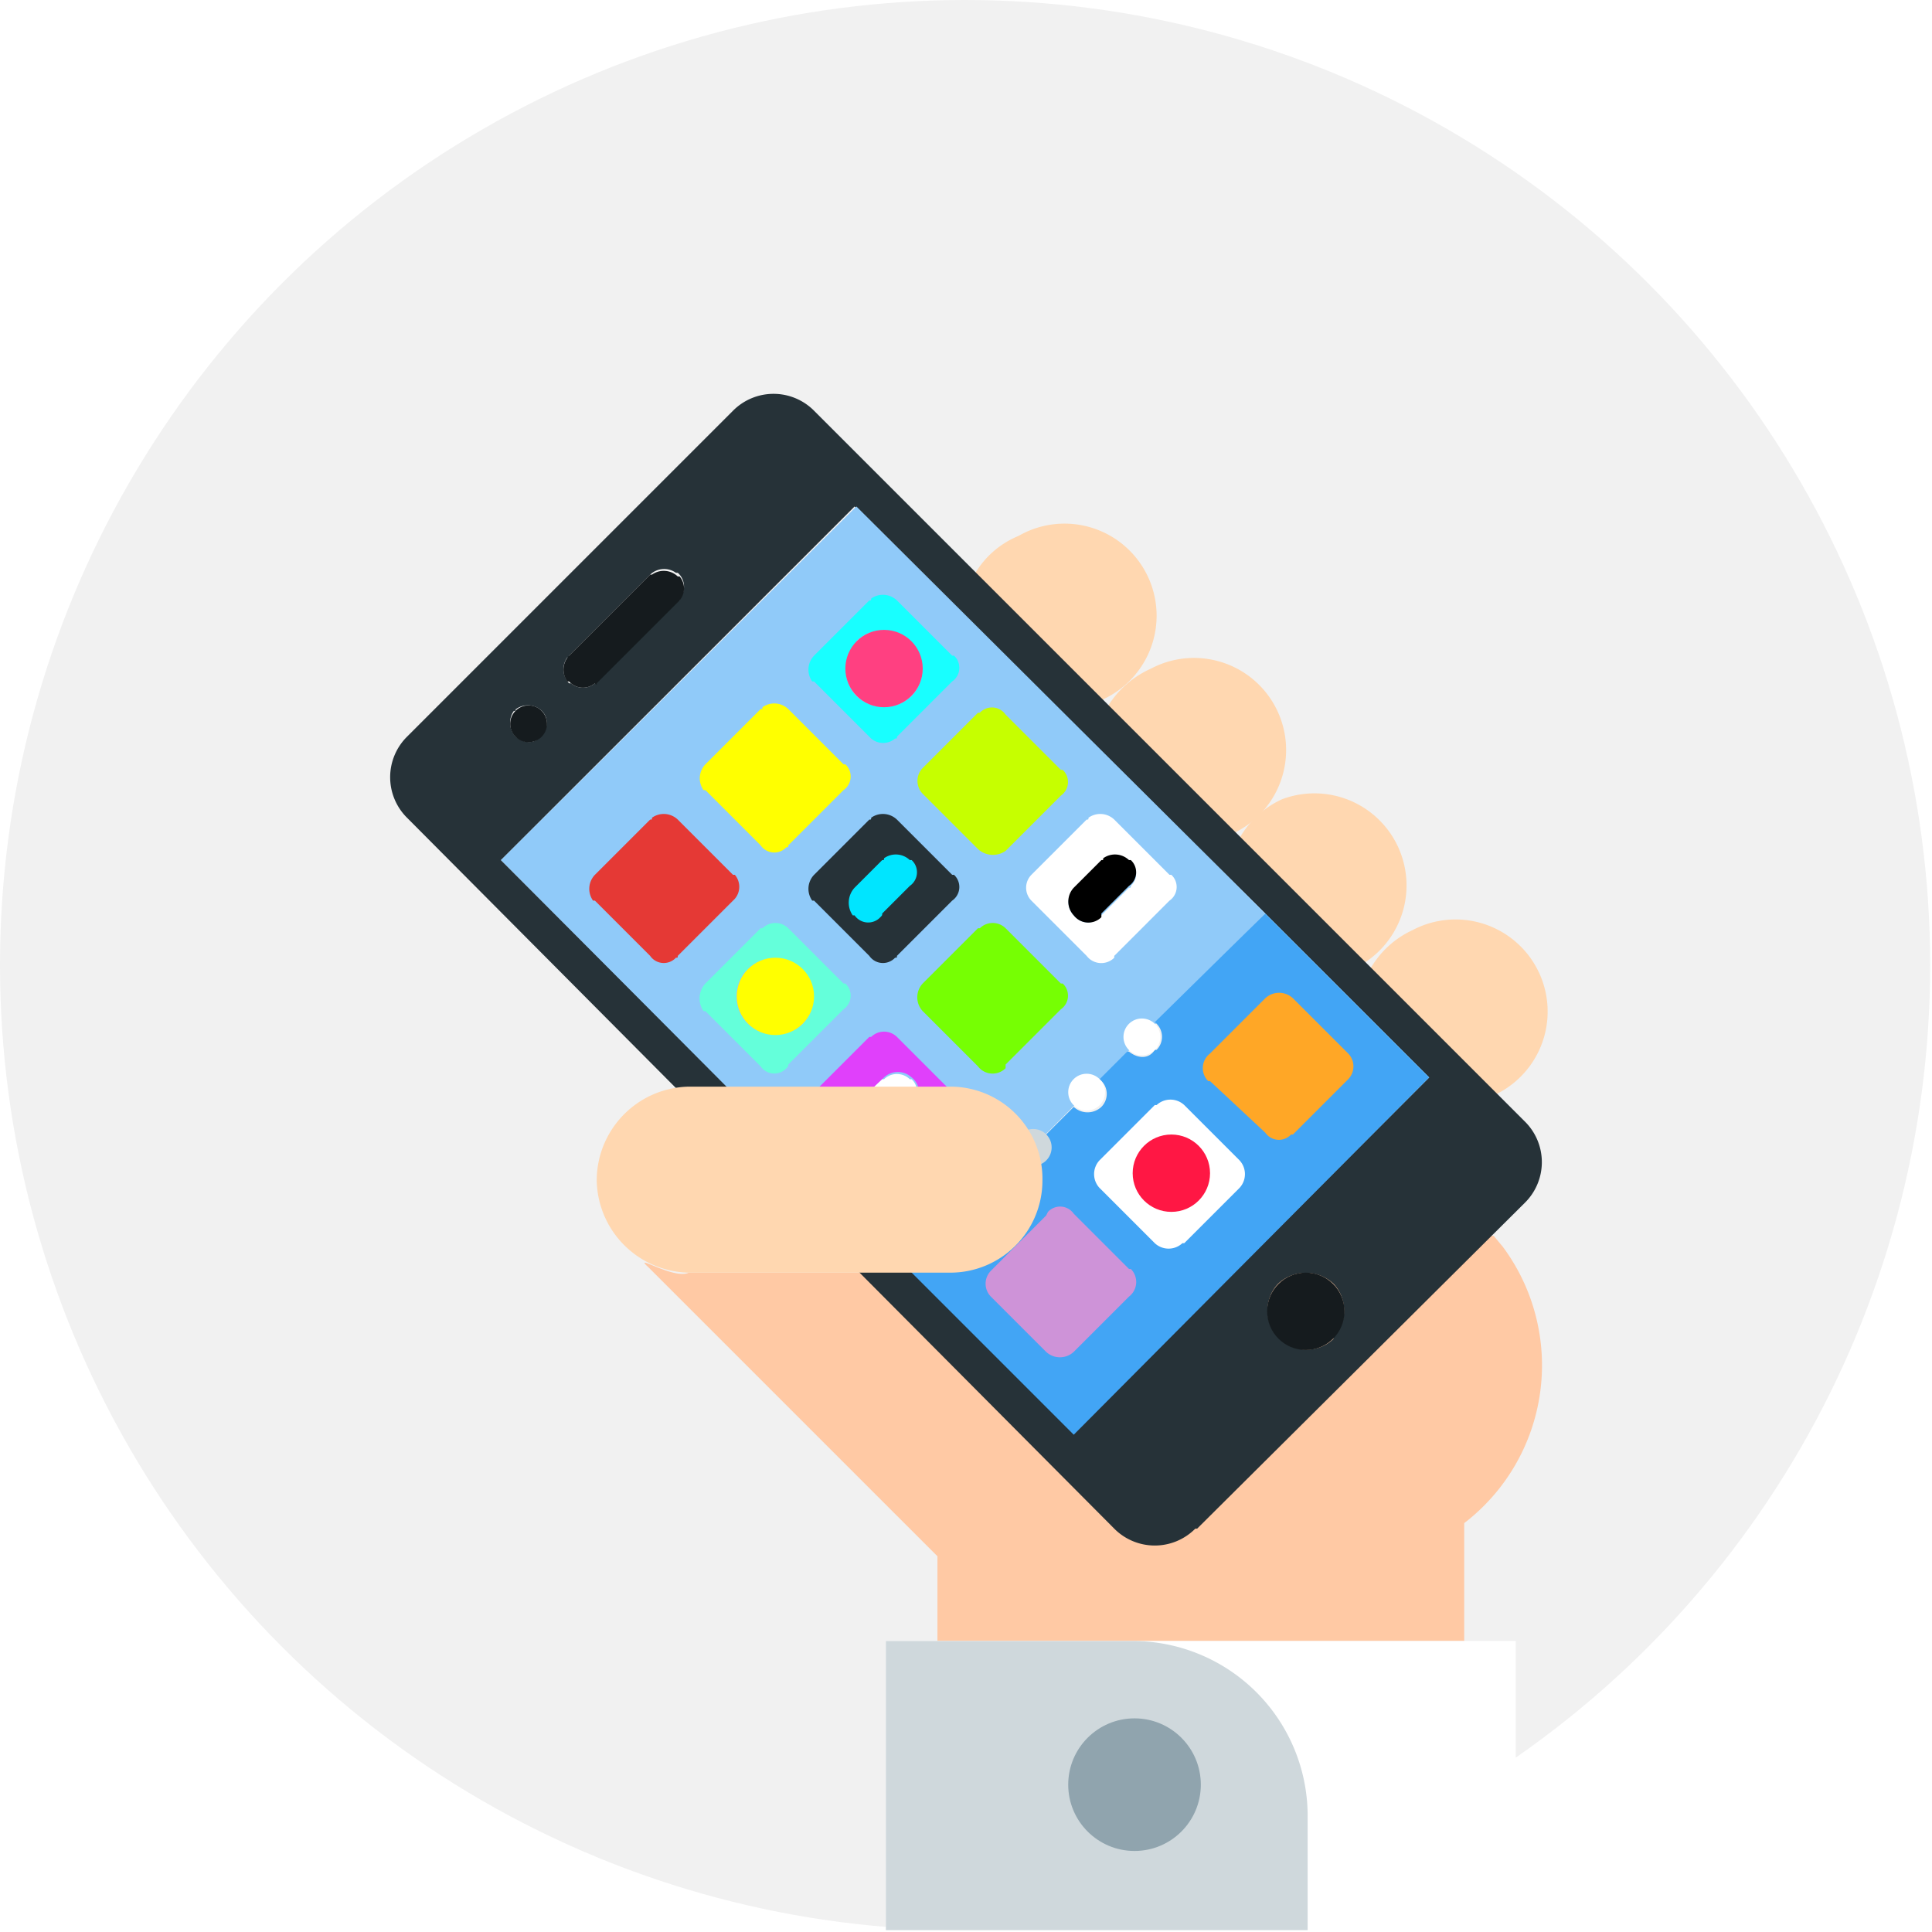 <svg xmlns="http://www.w3.org/2000/svg" width="104.9" height="104.9" viewBox="0 0 104.9 104.9"><defs><style>.\34 6e7c544-6c0d-4b85-9d59-10316621afee{fill:#f1f1f1;}.\32 ab92729-c26c-42df-a173-77c5ac68866e{fill:#ffd7b0;}.\30 4970427-23d7-4d1c-a335-5285b1e3132a{fill:#ffc9a4;}.\36 4494e44-3a29-474c-be4e-3169fffde084{fill:#263238;}.e723d78f-7ee1-4d9d-b336-28453366d7f4{fill:#90caf9;}.\37 0b7a71b-aefc-4b38-ba10-4b54ccc221bb{fill:#42a5f5;}.\36 ce8461b-dc5e-4937-823c-7e78e7061cce{fill:#151b1e;}.\36 e6dd6ad-6970-4d6c-a430-2aa866d7a898{fill:#fff;}.\30 fd0acb1-8e03-4ae7-affa-d38550b1569e{fill:#ffa726;}.c0c6a1cc-b6e0-4605-a50f-b7566f7dcb90{fill:#ce93d8;}.e9bafd45-baaf-447e-8e17-17d1ed9a3359{fill:#76ff03;}.\37 5bbc25e-8011-4919-93b2-deae46319df1{fill:#e040fb;}.\35 c4c1955-71db-449d-b09f-68766a1d0036{fill:#64ffda;}.\30 7d9ebba-c4da-430b-8ff8-e4b22ddcbe86{fill:#ff0;}.\33 9ec07a0-5420-40b7-817a-995cdda731f9{fill:#18ffff;}.\37 e668b24-a6c9-4068-971a-6ae5ce013671{fill:#c6ff00;}.\34 813ef9f-b193-4d9b-b03e-fa8aaf6a7459{fill:#e53935;}.\37 84a13b5-8ad7-4218-b6ce-b911eca1bf9e{fill:#ff1744;}.\37 914c9b7-be01-4eab-b079-1e772c87e26e{fill:#ff4081;}.\37 f5ff16a-1b97-4ee8-8f24-8a045d77dd80{fill:#00e5ff;}.\32 456bd52-5afe-455e-ae26-7888aa36a103{fill:#cfd8dc;}.a85a6083-ecf1-4847-9305-4a81e40c97ef{fill:#90a4ae;}</style></defs><title>users</title><g id="9b64befb-c703-4355-a754-ee258ac4a54f" data-name="Calque 2"><g id="a77e5800-e949-4951-955d-cd59916699fa" data-name="Calque 1"><circle class="46e7c544-6c0d-4b85-9d59-10316621afee" cx="52.4" cy="52.4" r="52.4"/><path class="2ab92729-c26c-42df-a173-77c5ac68866e" d="M59.3,38.2a5,5,0,1,0-4-9.1,4.9,4.9,0,0,0-2.6,2.5Z"/><path class="2ab92729-c26c-42df-a173-77c5ac68866e" d="M66.6,45.4a5,5,0,1,0-4.1-9.1,5.3,5.3,0,0,0-2.6,2.5Z"/><path class="2ab92729-c26c-42df-a173-77c5ac68866e" d="M73.7,52.5a5,5,0,0,0-4.1-9.1,5.1,5.1,0,0,0-2.5,2.5Z"/><path class="2ab92729-c26c-42df-a173-77c5ac68866e" d="M80.8,59.6a5,5,0,1,0-4.1-9.1A5.1,5.1,0,0,0,74.2,53Z"/><path class="04970427-23d7-4d1c-a335-5285b1e3132a" d="M46.8,69.1H37.4c-.8.4-3.1-1.1-2.2-.3L50.6,84.2l.3.3v4.6H79.5V82.7a10.8,10.8,0,0,0,2.1-15l-.5-.6Z"/><path class="64494e44-3a29-474c-be4e-3169fffde084" d="M39.8,22.3,22.1,40a3.1,3.1,0,0,0,0,4.4h0L60.5,83a3.1,3.1,0,0,0,4.4,0H65L82.8,65.3a3.1,3.1,0,0,0,0-4.4h0L44.2,22.3a3.1,3.1,0,0,0-4.4,0ZM30.9,37.1a1.1,1.1,0,0,1-.1-1.4c.1,0,.1,0,.1-.1l4.4-4.4a1.1,1.1,0,0,1,1.4-.1h.1a1,1,0,0,1,.1,1.4c0,.1,0,.1-.1.1l-4.4,4.4a1,1,0,0,1-1.4.1Zm-3,1.5a1.1,1.1,0,0,1,1.4-.1.9.9,0,0,1,.1,1.4c-.3.5-.9.5-1.4.1h0a1.1,1.1,0,0,1-.1-1.4c.1,0,.1,0,.1-.1ZM72.4,72.7a2.1,2.1,0,0,1-3-.1,2.1,2.1,0,0,1,0-2.9,2.2,2.2,0,0,1,3,0,2.1,2.1,0,0,1,0,2.9ZM68.7,49.6l8.9,8.9L58.3,77.8l-8.9-8.9L27.2,46.7,46.4,27.5Z"/><path class="e723d78f-7ee1-4d9d-b336-28453366d7f4" d="M68.7,49.6,46.5,27.5,27.2,46.7,49.4,69Zm-8.9,8.9L61.2,57"/><path class="70b7a71b-aefc-4b38-ba10-4b54ccc221bb" d="M62.7,57c-.3.5-.9.5-1.4.1h-.1l-1.5,1.5a1,1,0,0,1,.1,1.5,1.1,1.1,0,0,1-1.5,0l-1.5,1.5A1.1,1.1,0,0,1,55.3,63l-5.9,6,8.9,8.9L77.6,58.5l-8.9-8.9-6,5.9a1,1,0,0,1,.1,1.5Z"/><path class="6ce8461b-dc5e-4937-823c-7e78e7061cce" d="M32.4,37.1l4.4-4.4a1,1,0,0,0,.1-1.4h-.1a1.1,1.1,0,0,0-1.4-.1h-.1l-4.4,4.4a1.1,1.1,0,0,0-.1,1.4h.1a1,1,0,0,0,1.4.1C32.4,37.2,32.4,37.2,32.4,37.1Z"/><circle class="6ce8461b-dc5e-4937-823c-7e78e7061cce" cx="28.7" cy="39.3" r="1"/><circle class="6ce8461b-dc5e-4937-823c-7e78e7061cce" cx="70.9" cy="71.2" r="2.1"/><path class="6e6dd6ad-6970-4d6c-a430-2aa866d7a898" d="M62.7,60l-3,3a1.1,1.1,0,0,0,0,1.5h0l3,3a1.1,1.1,0,0,0,1.5,0h.1l3-3a1.1,1.1,0,0,0,0-1.5h0l-3-3a1.1,1.1,0,0,0-1.5,0Z"/><path class="0fd0acb1-8e03-4ae7-affa-d38550b1569e" d="M68.7,61.5a.9.9,0,0,0,1.4.1h.1l3-3a1,1,0,0,0,0-1.4h0l-3-3a1.1,1.1,0,0,0-1.5,0h0l-3,3a1,1,0,0,0-.1,1.5h.1Z"/><path class="c0c6a1cc-b6e0-4605-a50f-b7566f7dcb90" d="M56.8,66l-3,3a1,1,0,0,0,0,1.4h0l3,3a1.1,1.1,0,0,0,1.5,0h0l3-3a1,1,0,0,0,.1-1.5h-.1l-3-3a.9.9,0,0,0-1.4-.1Z"/><path class="e9bafd45-baaf-447e-8e17-17d1ed9a3359" d="M54.6,57.8l3-3a.9.9,0,0,0,.1-1.4h-.1l-3-3a1,1,0,0,0-1.4,0h-.1l-3,3a1.1,1.1,0,0,0,0,1.5h0l3,3a1,1,0,0,0,1.5.1Z"/><path class="6e6dd6ad-6970-4d6c-a430-2aa866d7a898" d="M60.5,51.9l3-3a.9.9,0,0,0,.1-1.4h-.1l-3-3a1.1,1.1,0,0,0-1.4-.1c0,.1,0,.1-.1.1l-3,3a1,1,0,0,0,0,1.4h0l3,3a1,1,0,0,0,1.5.1Zm-2.2-2.2a1,1,0,0,1,0-1.4h0l1.5-1.5a1.2,1.2,0,0,1,1.5-.1h0a.9.9,0,0,1,.1,1.4c0,.1,0,.1-.1.1l-1.5,1.5a.9.9,0,0,1-1.4.1Z"/><path class="75bbc25e-8011-4919-93b2-deae46319df1" d="M48.7,63.7l3-3a.9.9,0,0,0,.1-1.4h-.1l-3-3a1,1,0,0,0-1.4,0h-.1l-3,3a1.2,1.2,0,0,0-.1,1.5h.1l3,3a.9.9,0,0,0,1.4.1Zm-2.2-2.2a1.1,1.1,0,0,1-.1-1.4c.1,0,.1,0,.1-.1L48,58.5a1.1,1.1,0,0,1,1.5,0h0a1,1,0,0,1,.1,1.5h-.1L48,61.5a.9.9,0,0,1-1.4.1Z"/><path class="64494e44-3a29-474c-be4e-3169fffde084" d="M48.7,51.9l3-3a.9.9,0,0,0,.1-1.4h-.1l-3-3a1.1,1.1,0,0,0-1.4-.1c0,.1,0,.1-.1.1l-3,3a1.1,1.1,0,0,0-.1,1.4h.1l3,3a.9.9,0,0,0,1.4.1C48.7,52,48.7,52,48.7,51.9Z"/><path class="5c4c1955-71db-449d-b09f-68766a1d0036" d="M42.8,57.8l3-3a.9.9,0,0,0,.1-1.4h-.1l-3-3a1,1,0,0,0-1.4,0h-.1l-3,3a1.2,1.2,0,0,0-.1,1.5h.1l3,3a.9.9,0,0,0,1.4.1C42.8,57.9,42.8,57.9,42.8,57.8Zm-2.2-5.2a2.1,2.1,0,0,1,3,.1,2.1,2.1,0,0,1,0,2.9,2.2,2.2,0,0,1-3,0,2.1,2.1,0,0,1-.1-2.9h.1Z"/><path class="07d9ebba-c4da-430b-8ff8-e4b22ddcbe86" d="M42.8,45.9l3-3a.9.9,0,0,0,.1-1.4h-.1l-3-3a1.1,1.1,0,0,0-1.4-.1c0,.1,0,.1-.1.1l-3,3a1.1,1.1,0,0,0-.1,1.4h.1l3,3a.9.9,0,0,0,1.4.1C42.8,46,42.8,46,42.8,45.9Z"/><path class="39ec07a0-5420-40b7-817a-995cdda731f9" d="M48.7,40l3-3a.9.9,0,0,0,.1-1.4h-.1l-3-3a1.1,1.1,0,0,0-1.4-.1c0,.1,0,.1-.1.1l-3,3a1.1,1.1,0,0,0-.1,1.4h.1l3,3a1,1,0,0,0,1.4.1C48.7,40.1,48.7,40.1,48.7,40Zm-2.2-5.2a2.1,2.1,0,0,1,3,.1,2.1,2.1,0,0,1,0,2.9,2.2,2.2,0,0,1-3,0,2.1,2.1,0,0,1,0-2.9Z"/><path class="7e668b24-a6c9-4068-971a-6ae5ce013671" d="M54.6,46.2l3-3a.9.9,0,0,0,.1-1.4h-.1l-3-3a.9.9,0,0,0-1.4-.1h-.1l-3,3a1,1,0,0,0,0,1.4h0l3,3a1.2,1.2,0,0,0,1.5.1Z"/><path class="4813ef9f-b193-4d9b-b03e-fa8aaf6a7459" d="M36.8,51.9l3-3a1,1,0,0,0,.1-1.4h-.1l-3-3a1.1,1.1,0,0,0-1.4-.1c0,.1,0,.1-.1.1l-3,3a1.1,1.1,0,0,0-.1,1.4h.1l3,3a.9.9,0,0,0,1.4.1C36.8,52,36.8,52,36.8,51.9Z"/><circle class="07d9ebba-c4da-430b-8ff8-e4b22ddcbe86" cx="42.1" cy="54.1" r="2.1"/><circle class="784a13b5-8ad7-4218-b6ce-b911eca1bf9e" cx="63.6" cy="63.7" r="2.1"/><circle class="7914c9b7-be01-4eab-b079-1e772c87e26e" cx="48" cy="36.3" r="2.1"/><path class="7f5ff16a-1b97-4ee8-8f24-8a045d77dd80" d="M47.9,49.6l1.5-1.5a.9.9,0,0,0,.1-1.4h-.1a1.1,1.1,0,0,0-1.4-.1c0,.1,0,.1-.1.1l-1.5,1.5a1.2,1.2,0,0,0-.1,1.5h.1a.9.9,0,0,0,1.4.1C47.9,49.7,47.9,49.7,47.9,49.6Z"/><path d="M59.8,49.6l1.5-1.5a.9.9,0,0,0,.1-1.4h-.1a1.1,1.1,0,0,0-1.4-.1c0,.1,0,.1-.1.1l-1.5,1.5a1.1,1.1,0,0,0,0,1.5h0a1,1,0,0,0,1.5.1Z"/><path class="6e6dd6ad-6970-4d6c-a430-2aa866d7a898" d="M47.9,61.5,49.4,60a.9.9,0,0,0,.1-1.4h-.1a1,1,0,0,0-1.4,0h-.1L46.4,60a1.2,1.2,0,0,0-.1,1.5h.1a.9.9,0,0,0,1.4.1C47.9,61.6,47.9,61.6,47.9,61.5Z"/><circle class="2456bd52-5afe-455e-ae26-7888aa36a103" cx="56.1" cy="62.3" r="1"/><circle class="6e6dd6ad-6970-4d6c-a430-2aa866d7a898" cx="59" cy="59.3" r="1"/><circle class="6e6dd6ad-6970-4d6c-a430-2aa866d7a898" cx="62" cy="56.3" r="1"/><rect class="6e6dd6ad-6970-4d6c-a430-2aa866d7a898" x="48.1" y="89.1" width="34.2" height="15.69"/><path class="2456bd52-5afe-455e-ae26-7888aa36a103" d="M71,104.8H48.1V89.1H61.5A9.5,9.5,0,0,1,71,98.5h0Z"/><circle class="a85a6083-ecf1-4847-9305-4a81e40c97ef" cx="61.6" cy="96.9" r="3.6"/><path class="2ab92729-c26c-42df-a173-77c5ac68866e" d="M51.6,69.1H37.4a5.1,5.1,0,0,1-5-5h0a5.1,5.1,0,0,1,5-5.1H51.6a5,5,0,0,1,5,5.1h0A5,5,0,0,1,51.6,69.1Z"/></g></g></svg>